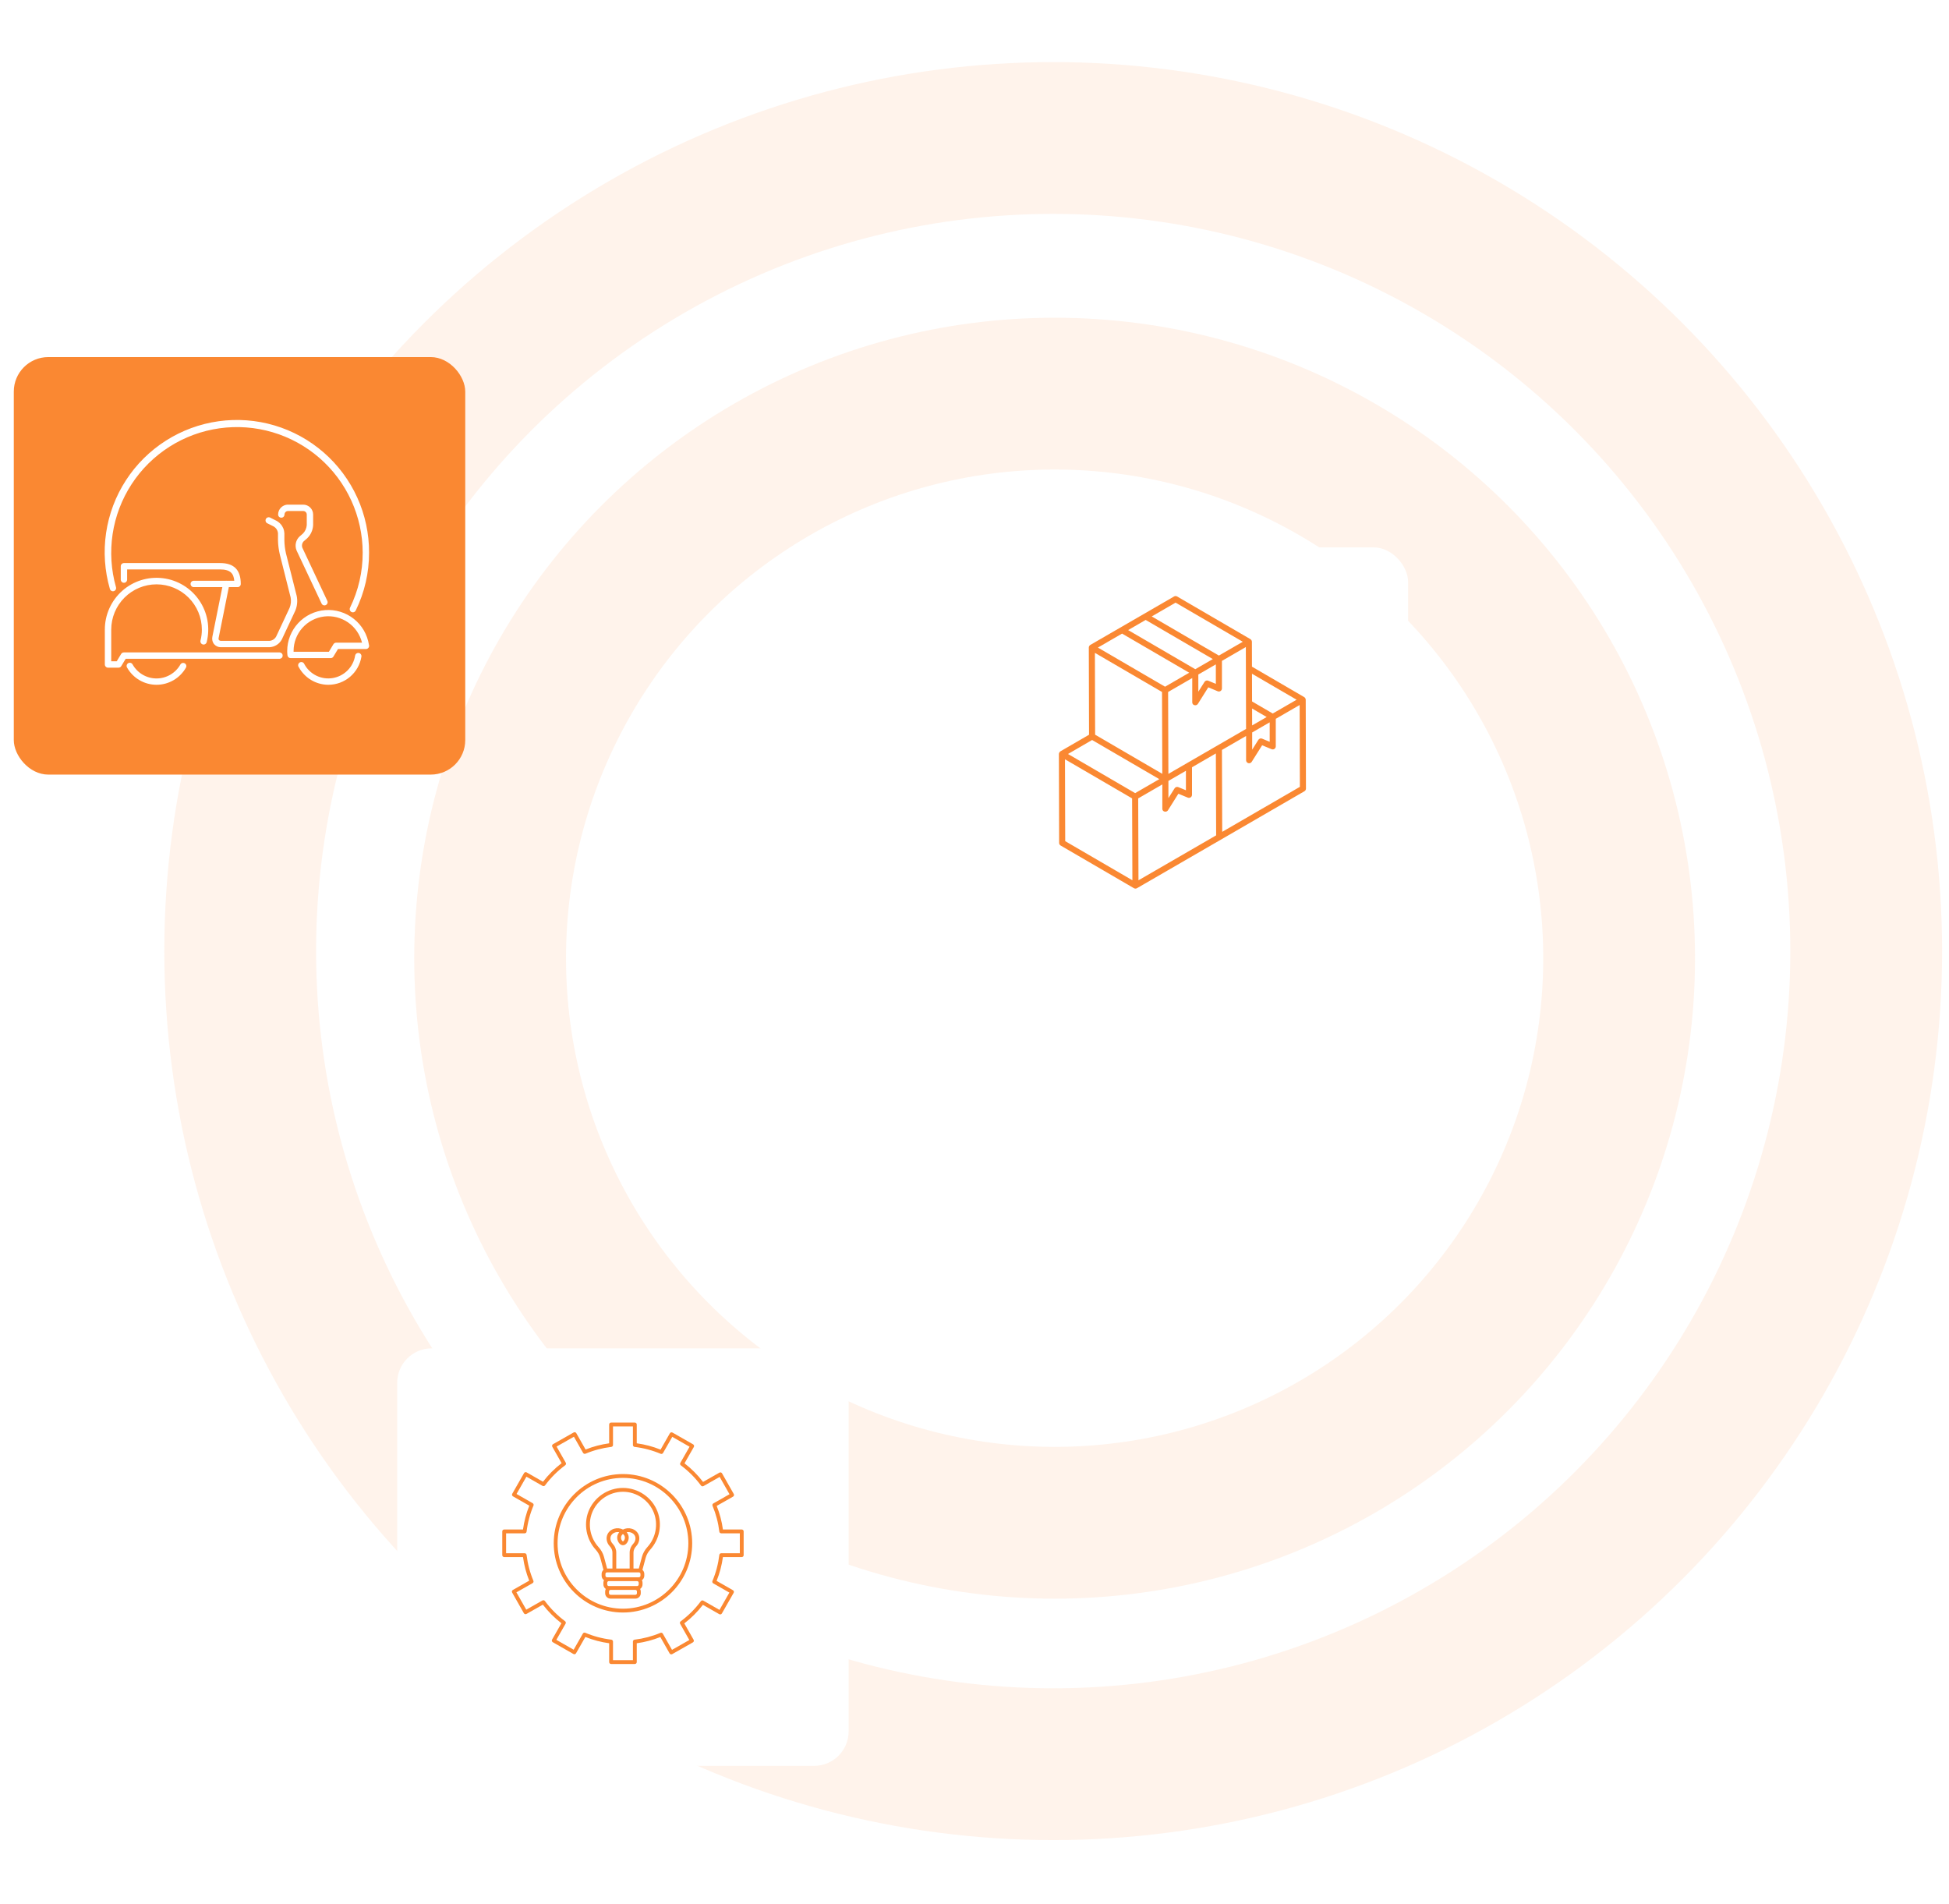 <svg width="565" height="552" viewBox="0 0 565 552" fill="none" xmlns="http://www.w3.org/2000/svg">
<g filter="url(#filter0_f_92_15706)">
<circle cx="305.316" cy="275.683" r="235.683" stroke="#FA8832" stroke-opacity="0.1" stroke-width="44"/>
</g>
<g filter="url(#filter1_f_92_15706)">
<circle cx="305.728" cy="277.742" r="163.647" stroke="#FA8832" stroke-opacity="0.1" stroke-width="44"/>
</g>
<g filter="url(#filter2_d_92_15706)">
<rect x="4" y="99.504" width="130.871" height="121.021" rx="10" fill="#FA8832"/>
</g>
<g filter="url(#filter3_d_92_15706)">
<rect x="277.326" y="154.663" width="130.871" height="121.021" rx="10" fill="white"/>
</g>
<g filter="url(#filter4_d_92_15706)">
<rect x="115.141" y="386.825" width="130.871" height="121.021" rx="10" fill="white"/>
</g>
<path d="M101.849 177.372C101.986 177.448 102.14 177.488 102.296 177.489C102.471 177.487 102.641 177.436 102.788 177.342C102.935 177.248 103.053 177.115 103.126 176.956C105.682 171.739 107.005 166.004 106.991 160.194C107.011 154.702 105.85 149.268 103.586 144.262C101.322 139.257 98.009 134.797 93.87 131.185C89.732 127.572 84.866 124.892 79.601 123.324C74.335 121.757 68.795 121.341 63.355 122.102C57.915 122.863 52.702 124.785 48.07 127.738C43.437 130.69 39.494 134.604 36.506 139.214C33.519 143.825 31.558 149.023 30.756 154.458C29.953 159.891 30.329 165.435 31.856 170.712C31.922 170.947 32.079 171.146 32.292 171.266C32.506 171.384 32.757 171.415 32.992 171.348C33.227 171.282 33.427 171.125 33.546 170.912C33.665 170.698 33.695 170.447 33.628 170.212C32.204 165.201 31.87 159.943 32.65 154.793C33.428 149.641 35.303 144.718 38.146 140.352C40.989 135.987 44.735 132.282 49.131 129.487C53.527 126.691 58.471 124.871 63.63 124.148C68.789 123.425 74.043 123.816 79.038 125.295C84.033 126.774 88.653 129.307 92.587 132.721C96.521 136.137 99.676 140.356 101.841 145.094C104.006 149.833 105.131 154.98 105.139 160.19C105.155 165.723 103.899 171.187 101.466 176.157C101.398 176.298 101.367 176.454 101.375 176.61C101.383 176.767 101.431 176.919 101.514 177.052C101.567 177.137 101.633 177.212 101.709 177.275C101.753 177.311 101.799 177.343 101.849 177.371L101.849 177.372Z" fill="white"/>
<path d="M93.559 175.332C93.707 175.427 93.878 175.476 94.052 175.476C94.189 175.472 94.324 175.44 94.447 175.38C94.557 175.33 94.655 175.259 94.736 175.17C94.818 175.082 94.881 174.979 94.922 174.866C94.939 174.819 94.952 174.772 94.961 174.724C94.974 174.654 94.979 174.583 94.976 174.513C94.97 174.392 94.94 174.274 94.888 174.166L87.66 158.789C87.598 158.627 87.56 158.459 87.547 158.288C87.533 158.115 87.544 157.941 87.581 157.77C87.654 157.429 87.823 157.118 88.07 156.873L88.964 156.112C90.052 155.096 90.7 153.696 90.774 152.21V149.134C90.771 148.375 90.468 147.649 89.932 147.113C89.395 146.578 88.668 146.276 87.911 146.275H83.493C83.061 146.275 82.638 146.373 82.255 146.556C81.966 146.694 81.699 146.881 81.468 147.111C80.93 147.647 80.627 148.374 80.624 149.133C80.624 149.379 80.722 149.615 80.895 149.788C80.992 149.885 81.107 149.958 81.233 150.004C81.334 150.041 81.441 150.06 81.55 150.06C81.624 150.06 81.697 150.051 81.767 150.033C81.817 150.021 81.866 150.006 81.913 149.986C81.982 149.956 82.047 149.918 82.108 149.872C82.142 149.847 82.175 149.819 82.205 149.788C82.261 149.732 82.309 149.67 82.349 149.602C82.373 149.56 82.395 149.516 82.412 149.47C82.454 149.364 82.476 149.25 82.476 149.133C82.476 149 82.502 148.868 82.554 148.745C82.605 148.622 82.679 148.51 82.774 148.416C82.868 148.323 82.981 148.248 83.104 148.197C83.19 148.162 83.281 148.139 83.373 148.129L83.427 148.124C83.449 148.122 83.471 148.122 83.493 148.122H87.911C88.18 148.122 88.437 148.228 88.628 148.418C88.818 148.607 88.926 148.865 88.928 149.133V152.21C88.857 153.154 88.448 154.041 87.772 154.706L86.873 155.473C86.318 155.98 85.935 156.648 85.776 157.383C85.616 158.118 85.689 158.884 85.984 159.577L93.222 174.943C93.295 175.103 93.411 175.238 93.559 175.332L93.559 175.332Z" fill="white"/>
<path d="M78.132 187.6H64.032C63.657 187.608 63.285 187.53 62.944 187.375C62.602 187.219 62.299 186.989 62.058 186.701C62.02 186.654 61.984 186.605 61.95 186.555C61.916 186.504 61.883 186.451 61.852 186.398C61.728 186.182 61.635 185.951 61.577 185.708C61.491 185.346 61.484 184.969 61.557 184.604L64.452 170.185H56.239C56.177 170.19 56.114 170.188 56.051 170.18C56.015 170.175 55.977 170.168 55.942 170.159C55.916 170.152 55.889 170.144 55.864 170.136C55.744 170.093 55.633 170.027 55.54 169.94C55.488 169.892 55.441 169.837 55.402 169.779C55.37 169.733 55.344 169.683 55.321 169.632C55.27 169.515 55.244 169.389 55.244 169.261C55.244 169.191 55.252 169.121 55.267 169.053C55.28 168.998 55.298 168.943 55.321 168.891C55.372 168.774 55.446 168.669 55.54 168.582C55.633 168.495 55.744 168.429 55.864 168.387C55.985 168.345 56.113 168.328 56.239 168.338H65.433C65.482 168.329 65.533 168.325 65.583 168.326C65.632 168.326 65.681 168.33 65.731 168.338H67.912C67.737 166.294 66.848 165.054 63.814 165.054H36.855V168.077C36.837 168.31 36.732 168.527 36.561 168.686C36.39 168.845 36.165 168.933 35.931 168.933C35.697 168.933 35.473 168.845 35.302 168.686C35.131 168.527 35.025 168.31 35.008 168.077V164.133C35.007 164.011 35.03 163.891 35.077 163.779C35.122 163.666 35.19 163.564 35.275 163.478C35.302 163.451 35.33 163.427 35.36 163.403C35.426 163.352 35.498 163.309 35.575 163.277C35.599 163.267 35.623 163.258 35.648 163.251C35.697 163.234 35.749 163.223 35.8 163.216C35.843 163.21 35.886 163.207 35.929 163.207H63.815C67.839 163.207 69.798 165.192 69.798 169.264C69.798 169.321 69.793 169.378 69.782 169.433C69.77 169.496 69.751 169.558 69.727 169.617C69.68 169.73 69.612 169.831 69.526 169.916C69.44 170.002 69.338 170.07 69.225 170.116C69.113 170.162 68.993 170.186 68.872 170.185H66.335L63.373 184.966C63.364 185.001 63.358 185.037 63.354 185.073C63.349 185.137 63.352 185.202 63.365 185.264C63.377 185.317 63.393 185.368 63.416 185.416C63.426 185.436 63.436 185.455 63.448 185.474L63.466 185.503L63.49 185.535C63.557 185.609 63.64 185.667 63.732 185.706C63.824 185.745 63.923 185.762 64.022 185.759H78.122C78.519 185.727 78.9 185.599 79.236 185.385C79.347 185.315 79.452 185.235 79.55 185.148C79.746 184.972 79.913 184.766 80.044 184.535L83.961 176.173C84.343 175.214 84.443 174.168 84.249 173.155L81.119 160.732C80.804 159.405 80.625 158.05 80.587 156.687V154.6C80.558 154.195 80.432 153.804 80.22 153.459C80.098 153.261 79.95 153.081 79.781 152.924C79.654 152.808 79.516 152.703 79.368 152.615L77.484 151.678C77.264 151.569 77.098 151.376 77.021 151.145C76.984 151.034 76.969 150.919 76.975 150.804C76.982 150.678 77.014 150.555 77.071 150.44C77.131 150.322 77.214 150.218 77.316 150.136C77.334 150.121 77.352 150.107 77.372 150.094C77.406 150.07 77.442 150.049 77.479 150.03C77.519 150.01 77.561 149.992 77.605 149.978C77.837 149.901 78.09 149.919 78.308 150.028L80.192 150.975C80.847 151.335 81.397 151.858 81.79 152.494C81.906 152.679 82.006 152.872 82.091 153.071C82.114 153.124 82.136 153.177 82.156 153.232L82.198 153.346C82.227 153.426 82.252 153.508 82.276 153.59C82.304 153.691 82.33 153.794 82.351 153.897C82.4 154.128 82.429 154.363 82.439 154.6V156.73C82.469 157.94 82.617 159.145 82.881 160.328L86.016 172.746C86.307 174.174 86.164 175.657 85.606 177.004L81.694 185.36C81.343 186.008 80.83 186.554 80.207 186.947C79.584 187.34 78.868 187.565 78.133 187.6L78.132 187.6Z" fill="white"/>
<path d="M31.313 193.531H34.368C34.463 193.53 34.557 193.513 34.647 193.484C34.706 193.465 34.763 193.44 34.818 193.409C34.954 193.33 35.069 193.218 35.151 193.083L36.433 190.954H81.091C81.323 190.936 81.54 190.831 81.7 190.661C81.758 190.597 81.807 190.527 81.845 190.452C81.862 190.418 81.877 190.384 81.89 190.349C81.927 190.248 81.946 190.141 81.946 190.031C81.946 189.923 81.927 189.816 81.891 189.716C81.849 189.6 81.785 189.493 81.7 189.402C81.54 189.23 81.323 189.125 81.091 189.107H35.917C35.828 189.106 35.741 189.119 35.656 189.144C35.588 189.163 35.523 189.19 35.46 189.224C35.32 189.302 35.203 189.413 35.118 189.549L33.841 191.678H32.244V182.512C32.244 179.028 33.628 175.687 36.092 173.224C38.555 170.76 41.896 169.376 45.38 169.376C48.865 169.376 52.206 170.76 54.669 173.224C57.133 175.687 58.516 179.028 58.516 182.512C58.521 183.579 58.387 184.641 58.122 185.674C58.065 185.912 58.102 186.163 58.228 186.373C58.354 186.584 58.557 186.736 58.793 186.797C58.911 186.827 59.034 186.834 59.154 186.817L59.195 186.81L59.229 186.803C59.258 186.796 59.286 186.788 59.315 186.778C59.377 186.758 59.438 186.73 59.495 186.696C59.599 186.634 59.69 186.551 59.763 186.454C59.811 186.389 59.851 186.318 59.88 186.242C59.895 186.204 59.907 186.166 59.916 186.127C60.435 184.065 60.509 181.917 60.134 179.825C59.758 177.733 58.942 175.745 57.739 173.992C56.537 172.239 54.976 170.763 53.158 169.659C51.342 168.556 49.311 167.852 47.201 167.594C45.092 167.336 42.951 167.529 40.922 168.161C38.893 168.794 37.021 169.85 35.431 171.261C33.841 172.672 32.57 174.405 31.701 176.344C30.833 178.285 30.386 180.387 30.392 182.512V192.599C30.392 192.844 30.488 193.08 30.661 193.254C30.732 193.327 30.814 193.386 30.903 193.43C30.968 193.463 31.037 193.489 31.108 193.505C31.175 193.521 31.243 193.53 31.313 193.531L31.313 193.531Z" fill="white"/>
<path fill-rule="evenodd" clip-rule="evenodd" d="M95.861 190.763H84.241C84.013 190.765 83.793 190.681 83.625 190.528C83.456 190.376 83.351 190.164 83.331 189.938C83.282 189.525 83.257 189.109 83.257 188.693C83.265 185.695 84.403 182.811 86.444 180.614C88.485 178.419 91.278 177.073 94.267 176.845C97.255 176.616 100.22 177.523 102.571 179.383C104.921 181.243 106.484 183.922 106.948 186.883C106.969 186.938 106.985 186.996 106.995 187.054C107.002 187.103 107.007 187.153 107.007 187.202C107.005 187.447 106.907 187.681 106.733 187.854C106.69 187.897 106.642 187.936 106.592 187.969C106.534 188.008 106.471 188.04 106.406 188.064C106.36 188.082 106.311 188.095 106.262 188.105C106.231 188.112 106.201 188.116 106.169 188.119C106.14 188.122 106.11 188.123 106.08 188.123H97.979L96.654 190.321C96.572 190.457 96.454 190.57 96.316 190.647C96.246 190.687 96.171 190.716 96.094 190.735C96.055 190.744 96.014 190.752 95.973 190.756C95.936 190.761 95.899 190.763 95.861 190.763V190.763ZM85.109 188.921H95.344L96.664 186.718C96.748 186.584 96.866 186.473 97.004 186.397C97.092 186.348 97.187 186.315 97.285 186.297C97.342 186.286 97.4 186.281 97.457 186.281H104.946C104.357 183.893 102.915 181.804 100.891 180.407C98.867 179.01 96.401 178.403 93.96 178.7C91.518 178.996 89.27 180.177 87.64 182.018C86.009 183.858 85.109 186.233 85.109 188.693L85.109 188.921Z" fill="white"/>
<path d="M95.006 198.492H95.186C97.493 198.491 99.724 197.67 101.48 196.175C103.237 194.68 104.404 192.609 104.773 190.332C104.781 190.279 104.785 190.225 104.785 190.172C104.784 190.105 104.777 190.038 104.761 189.972C104.734 189.854 104.684 189.743 104.613 189.644C104.576 189.591 104.533 189.543 104.486 189.5C104.46 189.476 104.433 189.454 104.404 189.433C104.387 189.421 104.369 189.409 104.351 189.397C104.248 189.334 104.134 189.29 104.014 189.27C103.942 189.258 103.868 189.255 103.795 189.259L103.737 189.266L103.699 189.273C103.684 189.275 103.669 189.278 103.654 189.281C103.537 189.308 103.425 189.359 103.326 189.429C103.228 189.5 103.143 189.589 103.08 189.691C103.016 189.794 102.972 189.909 102.952 190.028C102.687 191.654 101.92 193.156 100.758 194.323C99.596 195.49 98.099 196.265 96.474 196.538C94.85 196.811 93.181 196.569 91.702 195.845C90.222 195.121 89.006 193.953 88.224 192.504C88.178 192.379 88.105 192.265 88.01 192.17C87.915 192.076 87.801 192.003 87.676 191.957C87.55 191.91 87.416 191.892 87.283 191.903C87.218 191.908 87.153 191.92 87.091 191.939C87.026 191.958 86.963 191.985 86.904 192.018C86.787 192.083 86.686 192.173 86.608 192.281C86.529 192.389 86.474 192.513 86.448 192.645C86.442 192.674 86.438 192.703 86.435 192.731C86.433 192.751 86.432 192.769 86.431 192.788C86.43 192.802 86.43 192.816 86.43 192.83V192.853C86.433 192.916 86.441 192.979 86.456 193.04C86.486 193.171 86.545 193.293 86.627 193.398C87.453 194.908 88.662 196.175 90.132 197.07C91.603 197.963 93.284 198.454 95.006 198.492L95.006 198.492Z" fill="white"/>
<path d="M40.445 197.158C41.941 198.029 43.641 198.489 45.372 198.491C47.104 198.491 48.806 198.032 50.304 197.16C51.802 196.289 53.042 195.037 53.898 193.53C53.933 193.47 53.96 193.407 53.98 193.342C53.995 193.292 54.007 193.24 54.014 193.188C54.029 193.067 54.02 192.944 53.988 192.827C53.97 192.759 53.943 192.693 53.909 192.632C53.885 192.587 53.858 192.545 53.826 192.505C53.781 192.446 53.728 192.393 53.671 192.348C53.645 192.328 53.62 192.31 53.593 192.293L53.553 192.268C53.452 192.212 53.341 192.176 53.228 192.16C53.103 192.143 52.973 192.15 52.849 192.185C52.614 192.251 52.413 192.408 52.291 192.62C51.597 193.844 50.592 194.863 49.376 195.571C48.16 196.28 46.779 196.654 45.372 196.654C43.965 196.654 42.583 196.28 41.366 195.571C40.151 194.863 39.146 193.844 38.452 192.62C38.396 192.508 38.319 192.406 38.223 192.325C38.128 192.243 38.016 192.182 37.896 192.145C37.776 192.108 37.649 192.096 37.524 192.109C37.399 192.123 37.278 192.162 37.169 192.225C37.06 192.287 36.964 192.371 36.889 192.472C36.813 192.572 36.759 192.687 36.73 192.81C36.7 192.932 36.696 193.059 36.718 193.183C36.725 193.228 36.737 193.273 36.751 193.316C36.777 193.391 36.812 193.464 36.855 193.53C37.711 195.035 38.95 196.287 40.445 197.158L40.445 197.158Z" fill="white"/>
<path d="M180.591 427.267C169.526 427.267 160.524 436.27 160.524 447.335C160.524 458.4 169.526 467.402 180.591 467.402C191.656 467.402 200.659 458.4 200.659 447.335C200.659 436.27 191.656 427.267 180.591 427.267ZM180.591 466.293C170.139 466.293 161.635 457.788 161.635 447.336C161.635 436.884 170.139 428.38 180.591 428.38C191.044 428.38 199.548 436.884 199.548 447.336C199.548 457.788 191.044 466.293 180.591 466.293Z" fill="#FA8832"/>
<path d="M215.024 443.336H209.568C209.246 440.988 208.642 438.694 207.767 436.501L212.508 433.809C212.636 433.736 212.73 433.615 212.769 433.473C212.808 433.331 212.789 433.179 212.716 433.051L209.315 427.063C209.164 426.797 208.825 426.703 208.558 426.854L203.812 429.55C202.259 427.524 200.453 425.713 198.433 424.156L201.139 419.417C201.291 419.15 201.198 418.812 200.932 418.659L194.952 415.244C194.685 415.092 194.346 415.184 194.194 415.451L191.491 420.184C189.279 419.296 186.962 418.682 184.589 418.358L184.59 412.901C184.59 412.595 184.341 412.346 184.034 412.346H177.148C176.841 412.346 176.592 412.594 176.592 412.901V418.358C174.245 418.679 171.95 419.284 169.757 420.158L167.065 415.418C166.992 415.289 166.871 415.196 166.729 415.157C166.587 415.118 166.435 415.136 166.307 415.209L160.319 418.61C160.053 418.761 159.959 419.101 160.11 419.367L162.806 424.113C160.78 425.666 158.969 427.473 157.412 429.493L152.673 426.787C152.407 426.635 152.068 426.727 151.915 426.994L148.5 432.974C148.427 433.102 148.408 433.253 148.446 433.395C148.485 433.537 148.579 433.659 148.706 433.731L153.44 436.435C152.551 438.646 151.938 440.964 151.614 443.336H146.158C145.851 443.336 145.602 443.585 145.602 443.892V450.778C145.602 451.085 145.851 451.334 146.158 451.334H151.614C151.936 453.681 152.54 455.976 153.415 458.169L148.674 460.861C148.546 460.934 148.452 461.055 148.413 461.197C148.374 461.339 148.393 461.491 148.466 461.618L151.867 467.607C151.939 467.735 152.06 467.829 152.202 467.868C152.344 467.907 152.496 467.888 152.624 467.815L157.37 465.12C158.923 467.145 160.729 468.956 162.749 470.513L160.043 475.252C159.891 475.519 159.984 475.858 160.25 476.01L166.23 479.425C166.497 479.578 166.836 479.485 166.988 479.218L169.691 474.485C171.903 475.373 174.221 475.987 176.593 476.311V481.768C176.593 482.075 176.841 482.324 177.148 482.324H184.035C184.341 482.324 184.59 482.075 184.59 481.768V476.312C186.938 475.99 189.233 475.386 191.426 474.511L194.118 479.252C194.269 479.518 194.608 479.612 194.875 479.461L200.863 476.06C200.992 475.987 201.085 475.867 201.125 475.724C201.164 475.582 201.145 475.431 201.072 475.303L198.376 470.557C200.402 469.003 202.213 467.197 203.77 465.177L208.509 467.883C208.775 468.035 209.114 467.943 209.267 467.676L212.682 461.696C212.755 461.568 212.774 461.417 212.736 461.274C212.697 461.132 212.603 461.011 212.476 460.939L207.742 458.235C208.631 456.023 209.244 453.706 209.568 451.333L215.024 451.334C215.331 451.334 215.58 451.085 215.58 450.778V443.892C215.58 443.585 215.331 443.336 215.024 443.336L215.024 443.336ZM214.469 450.223H209.079C208.798 450.223 208.561 450.433 208.527 450.712C208.216 453.317 207.544 455.856 206.53 458.26C206.421 458.518 206.522 458.819 206.766 458.958L211.442 461.628L208.577 466.643L203.897 463.97C203.654 463.831 203.344 463.896 203.176 464.121C201.521 466.345 199.551 468.309 197.322 469.961C197.096 470.128 197.031 470.437 197.17 470.681L199.831 475.369L194.809 478.221L192.15 473.539C192.012 473.294 191.712 473.192 191.453 473.3C189.066 474.3 186.549 474.963 183.968 475.272C183.689 475.305 183.479 475.542 183.479 475.823V481.213H177.703V475.823C177.703 475.542 177.492 475.305 177.213 475.271C174.609 474.96 172.07 474.288 169.666 473.274C169.407 473.165 169.107 473.266 168.968 473.51L166.298 478.186L161.282 475.321L163.955 470.641C164.094 470.397 164.03 470.088 163.804 469.92C161.581 468.265 159.616 466.295 157.965 464.066C157.798 463.84 157.489 463.775 157.245 463.914L152.557 466.575L149.705 461.553L154.387 458.894C154.632 458.755 154.734 458.455 154.625 458.196C153.626 455.81 152.962 453.292 152.654 450.712C152.62 450.433 152.384 450.222 152.102 450.222L146.713 450.223V444.447H152.103C152.384 444.447 152.621 444.237 152.654 443.957C152.966 441.353 153.638 438.814 154.652 436.41C154.761 436.151 154.66 435.851 154.416 435.712L149.74 433.042L152.605 428.026L157.285 430.699C157.529 430.839 157.838 430.774 158.006 430.549C159.661 428.325 161.63 426.361 163.86 424.71C164.085 424.543 164.151 424.233 164.012 423.989L161.35 419.302L166.373 416.449L169.032 421.132C169.17 421.376 169.47 421.478 169.729 421.37C172.116 420.37 174.634 419.707 177.214 419.398C177.493 419.365 177.703 419.128 177.703 418.847V413.457H183.479V418.847C183.479 419.128 183.69 419.365 183.969 419.398C186.573 419.71 189.112 420.382 191.516 421.395C191.775 421.505 192.075 421.403 192.214 421.159L194.884 416.484L199.9 419.348L197.227 424.028C197.088 424.272 197.152 424.582 197.378 424.749C199.601 426.404 201.565 428.374 203.217 430.603C203.384 430.829 203.693 430.894 203.937 430.756L208.625 428.094L211.477 433.116L206.795 435.775C206.55 435.914 206.448 436.213 206.556 436.472C207.556 438.859 208.22 441.377 208.528 443.957C208.562 444.236 208.798 444.447 209.08 444.447L214.469 444.447V450.223Z" fill="#FA8832"/>
<path d="M190.595 438.118C189.016 434.034 184.996 431.29 180.591 431.29C176.186 431.29 172.166 434.033 170.587 438.118C169.14 441.861 169.972 446.211 172.707 449.202C173.326 449.879 173.778 450.695 174.015 451.562L174.948 455.038C174.617 455.325 174.406 455.746 174.406 456.216V456.736C174.406 457.274 174.681 457.75 175.098 458.031C174.984 458.248 174.918 458.494 174.918 458.755V459.275C174.918 459.813 175.193 460.288 175.61 460.571C175.496 460.787 175.431 461.033 175.431 461.294V461.814C175.431 462.677 176.136 463.379 177.003 463.379H184.18C185.048 463.379 185.753 462.677 185.753 461.814V461.294C185.753 461.033 185.688 460.787 185.573 460.571C185.99 460.289 186.265 459.813 186.265 459.275V458.755C186.265 458.494 186.2 458.248 186.085 458.031C186.502 457.75 186.777 457.274 186.777 456.736V456.216C186.777 455.746 186.567 455.325 186.236 455.037L187.168 451.565C187.405 450.695 187.858 449.878 188.477 449.202C191.21 446.212 192.042 441.861 190.595 438.118L190.595 438.118ZM184.641 461.815C184.641 462.066 184.434 462.269 184.179 462.269H177.002C176.747 462.269 176.54 462.065 176.54 461.815V461.295C176.54 461.045 176.747 460.841 177.002 460.841H184.179C184.434 460.841 184.641 461.045 184.641 461.295V461.815ZM185.153 459.276C185.153 459.526 184.946 459.73 184.691 459.73H176.491C176.236 459.73 176.028 459.526 176.028 459.276V458.756C176.028 458.506 176.236 458.302 176.491 458.302H184.691C184.946 458.302 185.154 458.506 185.154 458.756V459.276H185.153ZM185.665 456.737C185.665 456.987 185.458 457.191 185.203 457.191H175.979C175.724 457.191 175.517 456.987 175.517 456.737V456.217C175.517 455.967 175.724 455.763 175.979 455.763H185.203C185.458 455.763 185.665 455.967 185.665 456.217V456.737ZM179.61 447.44C179.9 447.735 180.24 447.891 180.591 447.891C180.942 447.891 181.282 447.735 181.572 447.44C182.003 447.001 182.275 446.3 182.264 445.654C182.255 445.099 182.039 444.569 181.668 444.14C182.048 444.058 182.445 444.069 182.825 444.182C183.406 444.355 183.862 444.731 184.078 445.213C184.385 445.901 184.188 446.817 183.597 447.44C182.91 448.165 182.532 449.085 182.532 450.032V454.652H178.65V450.032C178.65 449.085 178.272 448.165 177.585 447.44C176.994 446.818 176.796 445.902 177.104 445.213C177.32 444.731 177.776 444.355 178.357 444.182C178.737 444.069 179.134 444.058 179.514 444.14C179.143 444.569 178.927 445.1 178.918 445.654C178.907 446.3 179.179 447.001 179.61 447.44H179.61ZM180.028 445.672C180.035 445.283 180.244 444.909 180.591 444.645C180.938 444.909 181.147 445.283 181.154 445.672C181.16 446.019 181.003 446.435 180.78 446.661C180.699 446.743 180.627 446.78 180.591 446.78C180.555 446.78 180.483 446.743 180.402 446.661C180.18 446.435 180.022 446.019 180.028 445.672V445.672ZM187.655 448.453C186.918 449.259 186.379 450.234 186.094 451.275L185.188 454.652H183.642V450.032C183.642 449.371 183.913 448.722 184.403 448.205C185.309 447.249 185.586 445.865 185.092 444.76C184.744 443.982 184.034 443.384 183.143 443.117C182.291 442.863 181.378 442.95 180.591 443.351C179.804 442.95 178.891 442.863 178.039 443.117C177.148 443.384 176.438 443.982 176.09 444.76C175.596 445.865 175.873 447.25 176.779 448.205C177.269 448.722 177.539 449.371 177.539 450.032V454.652H175.994L175.087 451.273C174.803 450.234 174.263 449.26 173.527 448.454C171.074 445.772 170.327 441.872 171.624 438.519C173.038 434.86 176.642 432.402 180.591 432.402C184.54 432.402 188.144 434.86 189.558 438.519C190.855 441.872 190.108 445.771 187.655 448.453L187.655 448.453Z" fill="#FA8832"/>
<path d="M307.033 244.324C307.035 244.639 307.202 244.929 307.472 245.086C311.336 247.335 329.902 258.143 328.716 257.453C328.717 257.453 328.717 257.454 328.717 257.454C328.989 257.611 329.325 257.61 329.597 257.454L353.873 243.408L378.147 229.346C378.42 229.187 378.589 228.894 378.587 228.578L378.517 202.821C378.515 202.456 378.254 202.163 378.078 202.06L378.076 202.059C378.075 202.059 378.075 202.058 378.074 202.058C372.855 199.017 362.254 192.84 362.936 193.238L362.917 186.022C362.917 185.757 362.763 185.425 362.476 185.259C362.267 185.138 341.446 173.019 341.235 172.894C340.965 172.735 340.626 172.735 340.352 172.892C323.186 182.822 324.234 182.217 316.077 186.936C315.773 187.112 315.636 187.47 315.636 187.7C315.636 187.7 315.637 187.701 315.637 187.702C315.637 187.702 315.636 187.703 315.636 187.703L315.705 212.969L307.406 217.781C307.405 217.781 307.404 217.781 307.403 217.781C307.188 217.906 306.963 218.298 306.963 218.545C306.963 218.546 306.964 218.547 306.964 218.547C306.964 218.548 306.963 218.549 306.963 218.549L307.033 244.324ZM332.119 179.695L351.586 191.038L346.504 193.978L327.037 182.635L332.119 179.695ZM329.953 231.422L336.949 227.374V234.412C336.949 235.378 338.18 235.53 338.583 234.873L341.601 230.07L344.335 231.2C344.607 231.311 344.916 231.281 345.162 231.117C345.406 230.953 345.553 230.678 345.553 230.383V222.396C345.735 222.291 352.928 218.13 352.47 218.396C352.489 223.815 352.532 236.473 352.551 242.135L330.036 255.162C330.006 246.782 329.982 239.958 329.954 231.421L329.953 231.422ZM317.403 189.239L336.861 200.575L336.942 224.302L317.468 212.956L317.403 189.239ZM347.386 195.513L352.464 192.577V198.229L350.264 197.309C349.87 197.141 349.41 197.289 349.179 197.653L347.386 200.496V195.513ZM340.506 228.499L338.713 231.343V226.355L343.79 223.418V229.065L341.588 228.155C341.199 227.994 340.737 228.134 340.506 228.5L340.506 228.499ZM362.995 212.31C363.174 212.207 368.403 209.183 368.075 209.373V215.02L365.872 214.105C365.475 213.939 365.018 214.086 364.788 214.45L362.995 217.299L362.995 212.31ZM362.985 210.273L362.974 205.37L367.201 207.836L362.985 210.273ZM361.224 211.29C330.249 229.21 345.77 220.231 338.708 224.317L338.627 200.578L345.624 196.533V203.567C345.624 204.539 346.858 204.683 347.256 204.028L350.274 199.228L353.008 200.371C353.278 200.484 353.591 200.456 353.836 200.291C354.081 200.127 354.229 199.851 354.229 199.556V191.559L361.16 187.552C361.162 188.755 361.225 211.468 361.224 211.289L361.224 211.29ZM308.73 220.085L328.19 231.423C328.216 238.814 328.244 247.088 328.271 255.153L308.796 243.815L308.73 220.085ZM354.31 241.117C354.28 232.295 354.259 226.21 354.229 217.378L361.232 213.329V220.355C361.232 220.748 361.492 221.094 361.869 221.204C362.252 221.314 362.654 221.154 362.859 220.827L365.884 216.023L368.619 217.159C368.891 217.27 369.201 217.24 369.445 217.077C369.692 216.913 369.838 216.638 369.838 216.343V208.354L376.758 204.353L376.824 228.074L354.31 241.117ZM375.877 202.822C375.695 202.927 368.504 207.084 368.961 206.82L362.964 203.321L362.942 195.286L375.877 202.822ZM340.792 174.679L360.276 186.021L353.347 190.021L333.878 178.679L340.792 174.679ZM325.278 183.653L344.745 194.996L337.743 199.048L318.274 187.705L325.278 183.653ZM316.595 214.495L336.071 225.842L329.071 229.894L309.602 218.55L316.595 214.495Z" fill="#FA8832"/>
<defs>
<filter id="filter0_f_92_15706" x="29.633" y="0" width="551.367" height="551.367" filterUnits="userSpaceOnUse" color-interpolation-filters="sRGB">
<feFlood flood-opacity="0" result="BackgroundImageFix"/>
<feBlend mode="normal" in="SourceGraphic" in2="BackgroundImageFix" result="shape"/>
<feGaussianBlur stdDeviation="9" result="effect1_foregroundBlur_92_15706"/>
</filter>
<filter id="filter1_f_92_15706" x="102.081" y="74.094" width="407.294" height="407.295" filterUnits="userSpaceOnUse" color-interpolation-filters="sRGB">
<feFlood flood-opacity="0" result="BackgroundImageFix"/>
<feBlend mode="normal" in="SourceGraphic" in2="BackgroundImageFix" result="shape"/>
<feGaussianBlur stdDeviation="9" result="effect1_foregroundBlur_92_15706"/>
</filter>
<filter id="filter2_d_92_15706" x="0" y="99.504" width="138.871" height="129.021" filterUnits="userSpaceOnUse" color-interpolation-filters="sRGB">
<feFlood flood-opacity="0" result="BackgroundImageFix"/>
<feColorMatrix in="SourceAlpha" type="matrix" values="0 0 0 0 0 0 0 0 0 0 0 0 0 0 0 0 0 0 127 0" result="hardAlpha"/>
<feOffset dy="4"/>
<feGaussianBlur stdDeviation="2"/>
<feComposite in2="hardAlpha" operator="out"/>
<feColorMatrix type="matrix" values="0 0 0 0 0.98 0 0 0 0 0.533 0 0 0 0 0.196 0 0 0 0.1 0"/>
<feBlend mode="normal" in2="BackgroundImageFix" result="effect1_dropShadow_92_15706"/>
<feBlend mode="normal" in="SourceGraphic" in2="effect1_dropShadow_92_15706" result="shape"/>
</filter>
<filter id="filter3_d_92_15706" x="273.326" y="154.663" width="138.871" height="129.021" filterUnits="userSpaceOnUse" color-interpolation-filters="sRGB">
<feFlood flood-opacity="0" result="BackgroundImageFix"/>
<feColorMatrix in="SourceAlpha" type="matrix" values="0 0 0 0 0 0 0 0 0 0 0 0 0 0 0 0 0 0 127 0" result="hardAlpha"/>
<feOffset dy="4"/>
<feGaussianBlur stdDeviation="2"/>
<feComposite in2="hardAlpha" operator="out"/>
<feColorMatrix type="matrix" values="0 0 0 0 0.98 0 0 0 0 0.533 0 0 0 0 0.196 0 0 0 0.1 0"/>
<feBlend mode="normal" in2="BackgroundImageFix" result="effect1_dropShadow_92_15706"/>
<feBlend mode="normal" in="SourceGraphic" in2="effect1_dropShadow_92_15706" result="shape"/>
</filter>
<filter id="filter4_d_92_15706" x="111.141" y="386.825" width="138.871" height="129.021" filterUnits="userSpaceOnUse" color-interpolation-filters="sRGB">
<feFlood flood-opacity="0" result="BackgroundImageFix"/>
<feColorMatrix in="SourceAlpha" type="matrix" values="0 0 0 0 0 0 0 0 0 0 0 0 0 0 0 0 0 0 127 0" result="hardAlpha"/>
<feOffset dy="4"/>
<feGaussianBlur stdDeviation="2"/>
<feComposite in2="hardAlpha" operator="out"/>
<feColorMatrix type="matrix" values="0 0 0 0 0.98 0 0 0 0 0.533 0 0 0 0 0.196 0 0 0 0.1 0"/>
<feBlend mode="normal" in2="BackgroundImageFix" result="effect1_dropShadow_92_15706"/>
<feBlend mode="normal" in="SourceGraphic" in2="effect1_dropShadow_92_15706" result="shape"/>
</filter>
</defs>
</svg>
